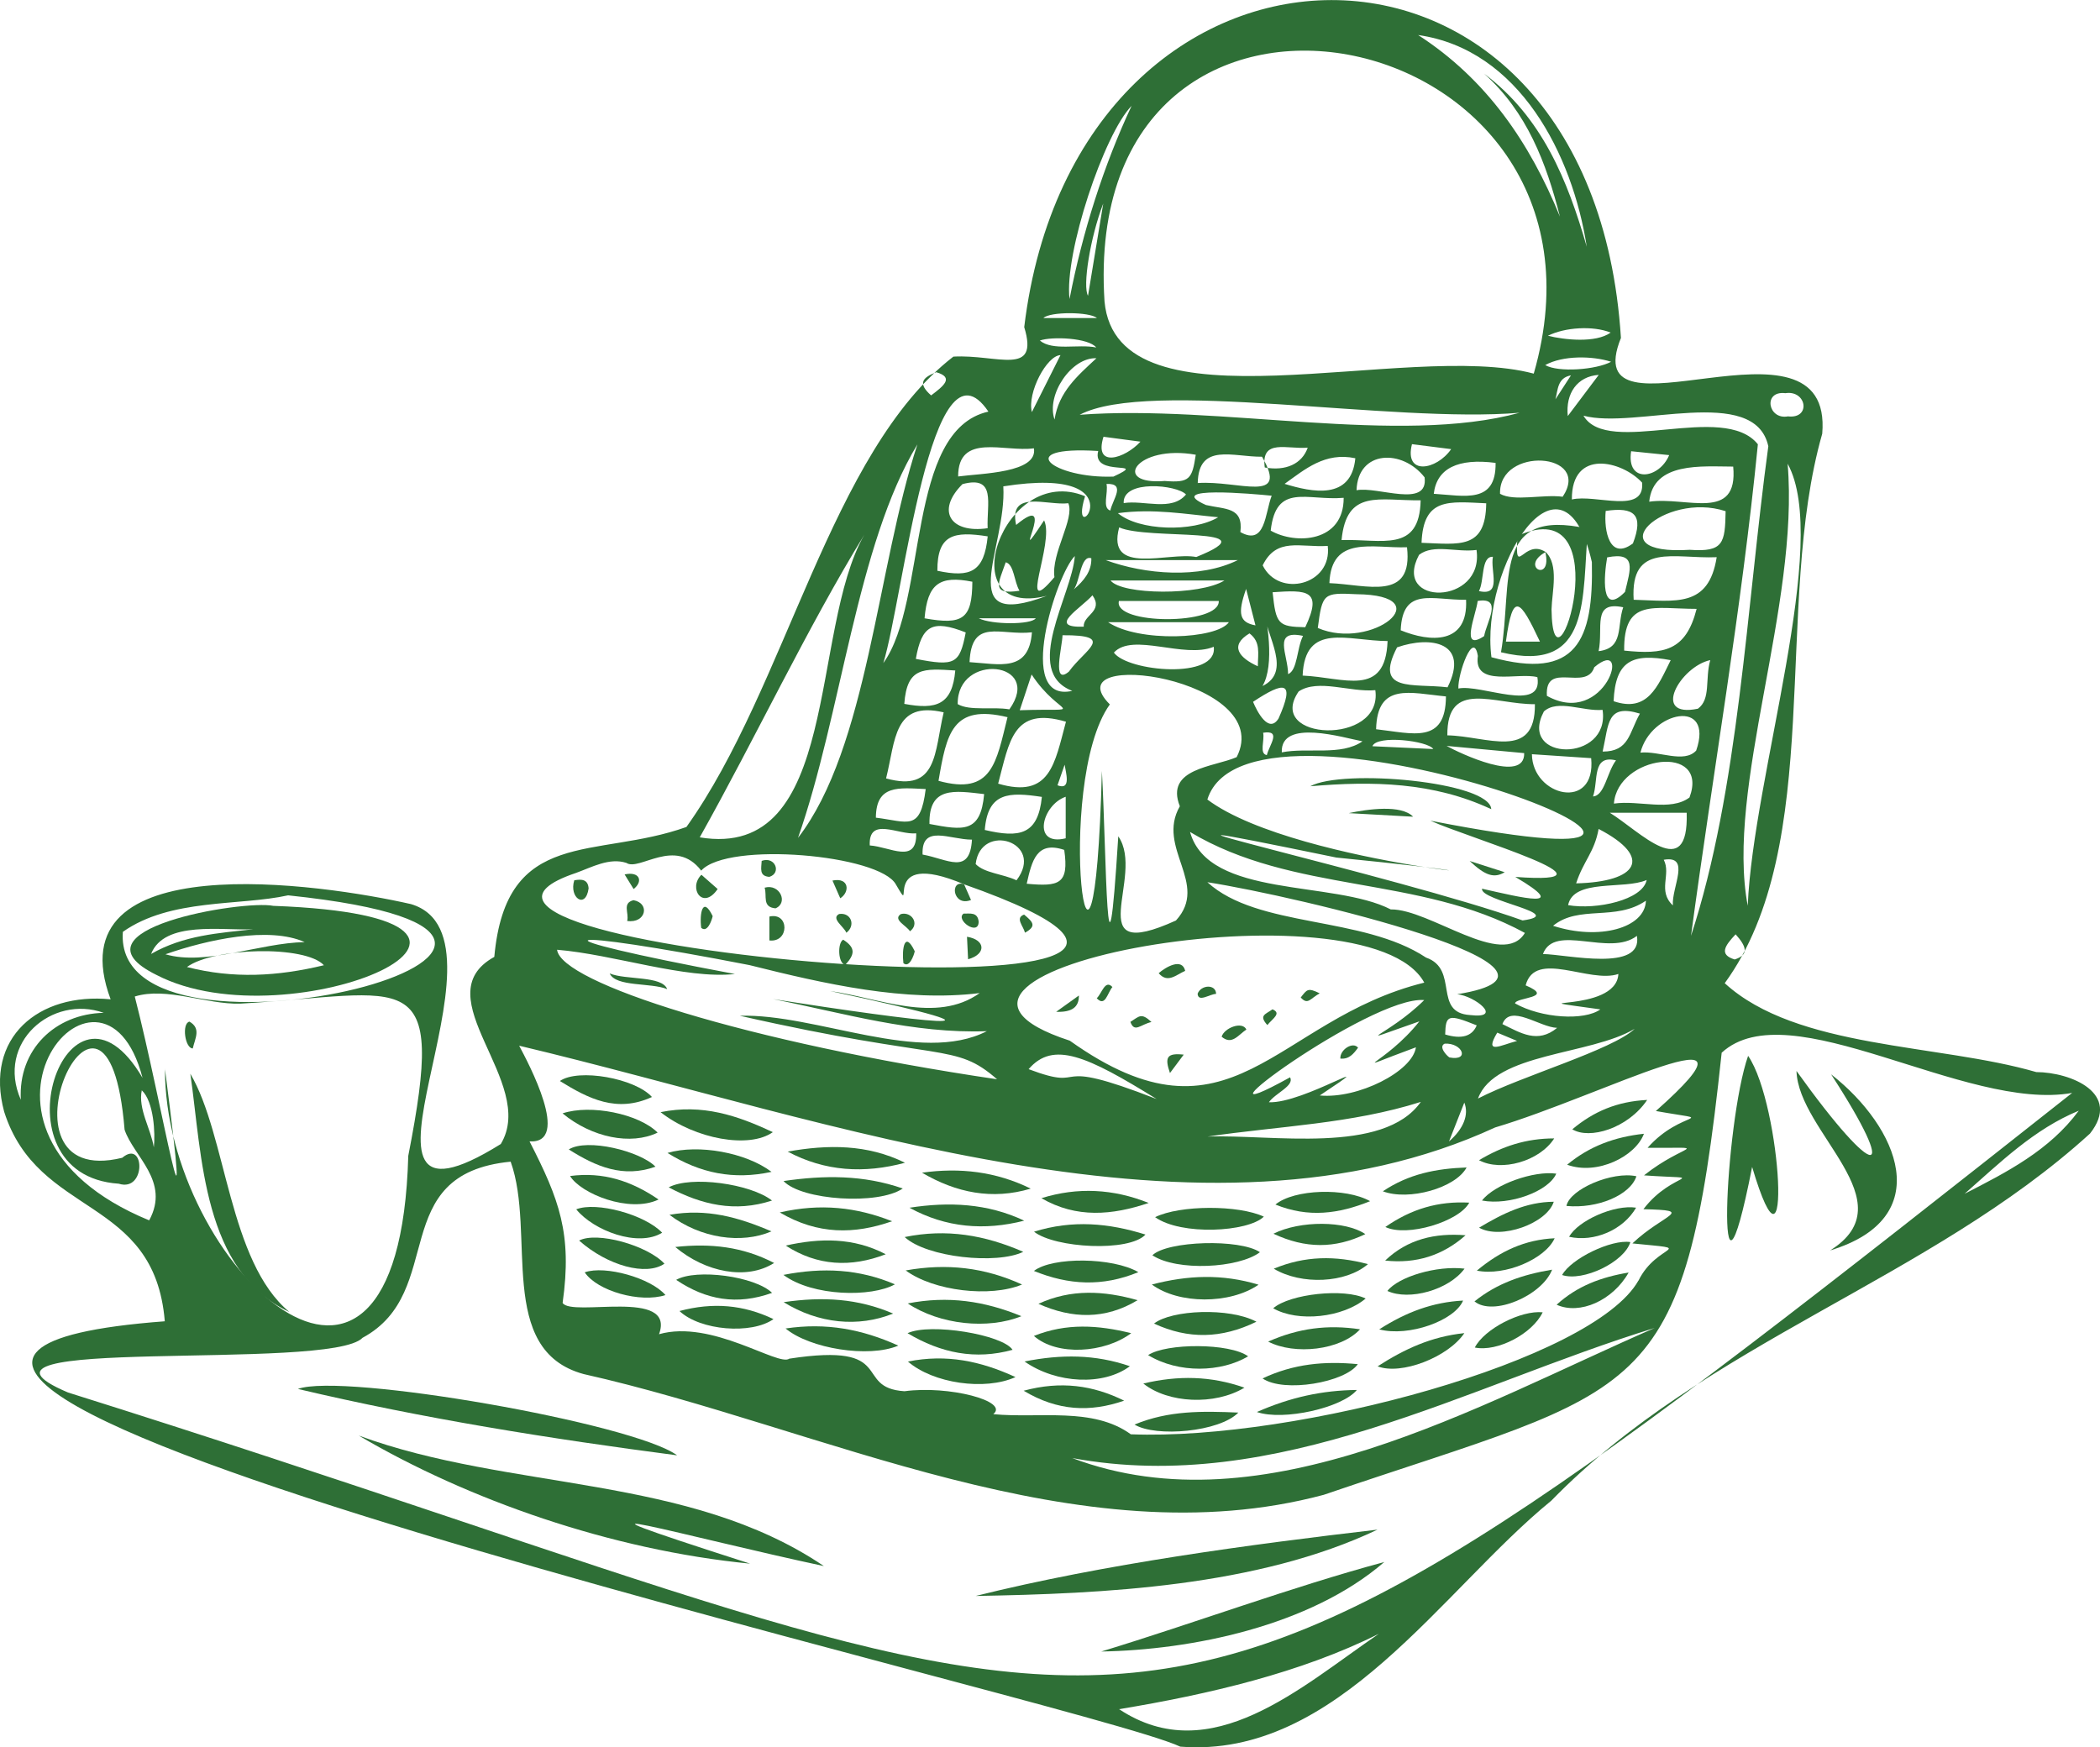 <svg viewBox="0 0 329.55 274.22" xmlns="http://www.w3.org/2000/svg" id="Layer_2">
  <g id="Layer_3">
    <g>
      <path d="M25.86,207.36c-1.63-19.78-19.9-16.16-25.21-32.89-3.13-11.63,5.43-18.74,16.71-17.63-9.09-24.36,33.15-18.13,47.15-14.94,17.88,5.37-14.94,55.72,14.08,37.65,5.83-9.71-12.27-23.17-1.02-29.37,1.86-20.48,15.91-15.29,30.15-20.39,15.74-22.04,22.51-58.82,41.89-73.82,6.84-.39,13.52,3.24,11.12-4.63,8.18-67.74,89.13-69.7,93.64,1.7-7.19,17.84,33.4-6.06,31.59,15.03-7.7,26.95,.56,64.42-15.3,86.24,11.3,10.34,33.52,9.48,48.89,13.95,5.46,.03,13.42,3.34,8.43,9.65-25.25,22.98-60.34,32.78-84.54,57.62-17.14,13.97-33.62,40.56-58.22,38.6-15.75-7.36-250.07-59.92-159.35-66.76ZM198.44,96.29c-4.9-17.03,3.57,4.86-.32,11.38,4.65-2.25,.66-7.71,.32-11.38Zm-47.15,42.5c-13.82-5.83-7.28,5.87-10.69,.04-2.49-4.69-26.38-6.82-30.56-2.19-4.09-5.33-9.71,.14-11.74-1.21-2.67-.87-5.43,.68-7.9,1.57-36.38,12.24,127.54,25.28,60.89,1.79Zm-71.16,43.53c-19.63,1.92-9.88,20.43-23.23,27.64-5.1,5.37-67.57-.45-46.22,8.59,182.01,57.11,158.89,75.82,314.5-47.02-16.73,3-44.36-16.08-55-6.31-5.91,55.66-11.98,52.17-62.46,69.39-38.47,10.27-78.7-10.56-116.15-18.96-13.75-3.76-7.41-22.14-11.43-33.32Zm176.99,18.68c2.9-5.97,9.56-4.79-.95-5.85,4.97-4.71,10.03-5.17,1.73-5.37,4.67-6.15,10.88-4.56,.09-5.31,6.42-5.12,10.9-4.25,.56-4.32,5.41-6.15,11.56-3.95,1.3-5.78,19.32-17.13-8.63-2.33-25.22,2.58-45.51,20.99-104.11-1.17-153.16-12.83,1.43,2.7,8.24,15.39,1.63,15.02,4.66,9.1,6.72,14.49,5.19,25.35,1.42,2.28,17.79-2.37,15.13,4.91,8.28-2.36,18.73,5.12,20.44,3.84,17.12-2.63,9.88,4.58,18.08,5.11,6.9-.94,16.49,1.55,13.93,3.6,7.24,.69,15.63-1.17,21.59,3.16,26.07,1.01,72.56-11.58,79.65-24.12Zm-16.43-142.36c16.18-56.26-71.37-73.44-67.36-11.34,1.95,21.24,47.49,6.02,67.36,11.34ZM25.89,167.72c-.14,30.73,36.74,65.65,38.18,13.68,6-30.59,.11-25.43-26.39-23.88-5.29,.14-11.57-2.67-16.53-1.12,4.35,16.91,9.36,47.22,4.73,11.32Zm197.62-13.5c-8.95-16.42-89.36-1.88-55.63,9.11,25.42,18.12,32.06-3.28,55.63-9.11Zm.95-25.42c67.63,13.25-28.21-25.08-34.99-3.32,14.44,10.85,63.98,13.47,20.24,9.11-47.05-9.69,10.16,3.02,29.23,9.87,7.26-1-6.76-3.09-6.36-4.98,6.23,1.4,14.1,3.39,5.21-1.85,18.3,1.33-7.26-6.06-13.33-8.83Zm-50.29-18.25c-9,12.53-2.53,59.25-1.25,10.45,.74,13.45,.73,39.82,2.57,10.26,4.37,6.25-6.32,20.19,9.05,13.21,5.3-5.79-3.15-11.38,.61-17.93-2.36-5.96,5.33-6.14,8.92-7.71,6.31-12.39-28.95-17.31-19.91-8.28Zm-52.89,46.25c22.22,3.48,43.16,6.08,8.99-1.26,7.53,1.05,16.63,5.21,23.47,.32-11.62,1.45-24.28-1.42-36.13-4.39-30.65-5.97-36.03-4.94-2.28,1.4-7.82,.84-18.99-3.07-27.91-3.81,.59,5.17,29.71,14.51,69.05,20.33-6.71-5.85-8.21-2.67-40.37-9.97,11.99-.36,28.36,7.75,38.76,2.42-11.51,.43-22.46-2.83-33.57-5.04Zm14.36-72.88c-8.95,14.59-17.01,31.76-25.83,47.5,22.14,3.67,17.19-32.41,25.83-47.5ZM23.41,191.53c3.35-6.15-2.48-10.04-3.86-14.23-2.7-33.31-22.13,9.74-.37,4.41,3.56-3.01,3.79,5.44-.54,4.07-20.25-1.35-8.01-36.64,3.73-16.61-6.32-24.27-33.41,8.17,1.04,22.36Zm241.94-44.6c7.53-22.96,8.72-51.73,12.15-76.89-2.13-9.8-20.93-2.6-29.01-4.8,3.82,6.51,21.99-2.24,27.37,4.49-2.56,25.92-7.02,51.3-10.5,77.2Zm-97.08,81.91c30.08,11.34,63.6-8.33,91.4-20.42-29.6,9.09-59.2,26.37-91.4,20.42Zm55.23-71.88c-8.4-.76-39.67,22.42-21.05,12.12,.72,1.33-2.33,2.49-3.32,3.91,5.42,.27,18.95-8.36,7.98-1.06,5.98,.57,14.55-3.76,15.09-7.56-11.82,4.34-4.82,2.72,.54-4.07-11.89,4.14-4.8,2.21,.76-3.34Zm-34.03-18.5c7.93,7.24,24.33,5.21,34.32,11.83,5.23,1.82,1.03,8.65,6.91,9.02,5.3,.64,.78-2.99-2.02-3.27,23.74-3.83-25.25-15.41-39.21-17.58Zm-2.72-7.88c2.92,10.45,22.51,7.53,31.5,12.15,6.11-.09,17.58,9.41,21.05,3.69-16.68-9.1-36.3-6.1-52.56-15.85Zm-42.78-60.84c-9.53,15.74-11.92,42.36-18.74,61.76,10.94-14.15,12.43-42.6,18.74-61.76Zm72.41,186.68c-12.24,6.12-26.7,9.5-40.76,11.83,14.4,9.54,28.54-3.5,40.76-11.83Zm57.89-114.26c.83-20.31,13.06-57.04,6.26-69.38,1.87,22.24-9.77,50.85-6.26,69.38Zm-35.8-77.38c-20.04,1.71-58.19-5.4-69.04,.32,21.94-1.64,50.16,4.86,69.04-.32ZM45.21,140.52c-7.67,1.69-18.46,.45-25.93,5.73-1.84,24.75,90.68,1.03,25.93-5.73ZM222.55,5.5c10.75,6.94,17.52,16.91,22.25,28.5-2.15-8.46-5.18-16.43-11.9-22.44,9.1,6.82,13.08,16.69,16.11,27.17-2.23-14.41-10.58-30.98-26.46-33.23Zm11.5,97.65c13.36,3.66,16.03-2.59,15.76-14.93-4.57-20.04-17.58,.82-15.76,14.93Zm-75.94,9.41c-8.67-2.1-9.56,2.56-10.83,9.99,8.45,2.33,9.05-2.89,10.83-9.99Zm9.17,.71c-8.32-2.45-8.87,3.08-10.64,9.72,8.18,2.41,8.87-3.16,10.64-9.72Zm-28.66-9.2c7.01-9.75,3.52-36.57,16.49-39.47-8.97-13.24-13.33,29.16-16.49,39.47Zm102.25,6.45c-6.38,.06-13.81-4-13.74,4.89,6.16,.1,13.84,4.08,13.74-4.89Zm13.1,42.34c-4.5,1.56-13.07-3.88-14.55,1.79,4.74,2.01-1.57,1.84-1.67,2.83,4.13,2.33,10.87,2.76,13.39,.94-15.02-2.11,2.52,.84,2.83-5.56Zm-36.22-52.25c-6.24-.02-12.97-3.04-13.33,5.42,6.48,.28,13,3.54,13.33-5.42Zm-1.92,7.71c-3.98,.36-8.96-1.83-12.03,.2-5.33,7.76,13.25,8.58,12.03-.2Zm54.97-28.09c-9.69-3.18-20.56,7.01-5.63,6.06,5.3,.38,5.54-1.05,5.63-6.06Zm-1.4,7.22c-6.66,.29-13.59-2.39-13.03,6.68,6.56,.18,11.76,1.33,13.03-6.68Zm-121.31,24.35c-7.88-1.84-7.54,4.41-9.04,10.37,8.11,2.24,7.56-4.1,9.04-10.37Zm60.53-20.28c5.9,.23,13.16,2.93,12.18-5.63-5.36,.2-11.88-1.95-12.18,5.63Zm-1.82,7.04c8.49,3.66,19.45-5.17,6.06-5.3-5.2-.26-5.35-.13-6.06,5.3Zm16.17,74.38c-10.9,3.46-22.29,3.79-33.46,5.44,9.98-.38,27.58,2.9,33.46-5.44Zm30.3-46.82c3.96-.57,8.88,1.28,11.86-.96,3.18-8.54-11.29-6.6-11.86,.96Zm-30.33-47.6c-6.46,.1-11.63-1.87-12.41,6.24,6.33-.19,12.24,2.06,12.41-6.24Zm49.05-5.29c-4.91-.01-12.55-.79-13.18,5.51,5.87-.85,14,3.23,13.18-5.51Zm-5.74,22.33c-6.75,0-11.47-1.72-11.37,6.55,6.23,.64,9.68,.09,11.37-6.55Zm-39.09,12.31c3.5-7.01-2.55-8.15-7.92-6.27-3.69,7.14,2.51,5.62,7.92,6.27Zm-16.3-29.74c-5.78,.49-10.61-2.42-11.45,5.15,3.9,2.23,11.48,1.86,11.45-5.15Zm-35.23,4.64c-2.07,7.7,7.72,3.8,12.1,4.65,12.21-4.91-7.58-2.6-12.1-4.65Zm51.28,26.53c-5.63-.53-10.78-2.26-10.96,5.15,5.74,.64,10.92,2.41,10.96-5.15Zm24.58,2.11c-3.06,.28-7.03-1.72-9.21,.25-4.15,7.85,10.45,8.11,9.21-.25Zm-19.78-25.1c-3.12,.43-6.75-.99-9.02,.77-4.32,8.11,10.26,7.94,9.02-.77Zm-74.26-9.97c.57,9.7-8.04,22.77,6.83,17.17-15.32,3.84-6.91-20.97,6-15.63-2.94,9.44,9.36-5.05-12.83-1.55Zm72.62,17.79c-5.29,.09-9.97-2.13-10.26,4.79,4.61,1.89,10.6,2.29,10.26-4.79Zm16.6-15.74c3.68-.89,11.49,2.44,11.02-2.65-3.17-3.44-11.08-5.37-11.02,2.65Zm-87.21,4c6.96-5.82-1.49,8.2,4.39-.72,1.72,3.5-4.34,15.99,1.62,8.91-.52-3.77,3.21-9.16,2.18-11.6-3.26,.41-9.42-2.21-8.19,3.41Zm85.77-4.43c4.66-7.01-10.07-7.94-9.83-.46,2.19,1.25,6.69,.05,9.83,.46Zm-22.15,7.23c5.95,.21,10.06,1.08,10.15-6.2-5.86-.26-9.87-.96-10.15,6.2Zm-14.72,.49c-4.36,.27-8.02-1.42-10.21,3.05,2.53,5.15,10.95,3.09,10.21-3.05Zm-10.31-14c-4.55,.05-9.97-2.25-10.09,4.13,6.46-.44,14.39,3.33,10.09-4.13Zm-39.65,39.65c5.39-7.56-8.23-8.98-8.11-.82,1.93,1.11,5.46,.36,8.11,.82Zm54.48-34.39c3.32-.65,11.3,2.92,10.68-2.02-3.47-4.47-10.47-4.32-10.68,2.02Zm-31.37,95.55c-10.93-6.76-16.23-9.18-20.09-4.69,10,3.76,2.29-2.26,20.09,4.69Zm83.18-44.93h-12.06c4.73,2.92,12.4,11.2,12.06,0Zm-17.35,11.08c9.62-.22,12.21-4.04,3.53-8.54-.67,3.69-2.39,5.02-3.53,8.54Zm14.84-35.03c-6.01-1.13-8.68,.07-8.96,6.44,5.34,1.82,6.89-2.27,8.96-6.44Zm-4.75,14.51c2.93-.3,6.84,1.74,8.75-.32,2.86-8.28-7.11-6.18-8.75,.32Zm-102.89,12.14c5.47,1.29,8.36,.77,8.96-5.19-5.11-.77-8.49-.79-8.96,5.19Zm45.02-52.46c-2.86-.29-17.1-1.57-10.31,1.46,3.04,.71,5.89,.29,5.4,4.25,3.94,2.21,3.85-2.93,4.91-5.7Zm-9.09,23.71c-4.65,1.92-12.71-2.29-15.67,.91,2.12,2.99,16.38,4.29,15.67-.91Zm59.23,17.48c-3.19-.21-6.06-.41-9.3-.62,.08,6.64,10.11,9.03,9.3,.62Zm-97.55-15.07c4.77,.31,9.31,1.63,9.79-4.68-5.01,.56-9.48-2.35-9.79,4.68Zm76.71,4.14c3.55-.74,13.35,3.94,12.4-1.78-3.01-.82-10.06,1.66-9.34-3.33-.69-4.19-3.17,2.81-3.06,5.11Zm-3.86-30.56c4.8,.29,9.8,1.65,9.7-4.85-5.89-.77-9.24,.85-9.7,4.85Zm6.94,94.91c6.86-3.55,21.03-7.6,24.59-10.94-6.93,4.15-21.97,3.74-24.59,10.94Zm-77.5-47.78c-4.64-.53-8.7-1.27-8.58,4.69,5.29,1,8.03,1.47,8.58-4.69Zm88.31-15.42c9.21,5.13,13.49-9.62,7.44-4.49-1.28,3.88-7.78-1.1-7.44,4.49Zm-87.76-26.31c-.17-3.86,1.4-8.33-3.95-6.92-4.21,4.2-1.88,7.78,3.95,6.92Zm171.23,91.42c-7.04,2.9-12.35,8.15-17.92,13.04,6.66-3.41,13.33-6.82,17.92-13.04ZM147.1,89.58c5.21,1.12,7.34,.18,7.9-5.4-5.28-.83-7.93-.33-7.9,5.4Zm65.59-17.66c-4.76-1.01-7.91,1.74-11.1,4.02,4.31,1.32,10.48,2.62,11.1-4.02Zm-60.1,19.38c-5.15-1.03-7.04,.33-7.5,5.74,6.02,1.09,7.46,.1,7.5-5.74Zm-2.23-16.52c3.68-.5,12.54-.54,11.89-4.42-4.59,.65-11.9-2.52-11.89,4.42Zm91.77,74.95c3.85,.07,15.72,2.88,14.75-2.85-4.31,3.34-12.91-2.05-14.75,2.85Zm-100.22-39.26c5.04,.95,7.53,.14,8-5.24-4.99-.31-7.58-.58-8,5.24Zm33.68-16.15c-.94,3.78,15.87,3.83,15.67,0-5.28,0-10.4,0-15.67,0Zm12.06-22.95c-9.35-1.67-13.34,4.8-4.87,4.12,3.91,.31,4.3-.31,4.87-4.12Zm-43.93,32.04c6.14,1.2,6.88,.8,7.83-4.15-5.22-2.06-6.91-1.13-7.83,4.15Zm114.57,37.95c-4.75,3.28-10.49,.61-14.57,3.94,7.19,2.34,14.45,.37,14.57-3.94ZM3.27,172.61c-.45-7.89,5.4-13.49,13.01-13.65-8.1-2.9-16.97,4.67-13.01,13.65Zm156.25-34.45c4.56-6-5.63-9.22-6.41-2.55,1.38,1.43,4.25,1.53,6.41,2.55Zm-14.25-14.32c-4.24-.19-7.79-.73-7.82,4.49,5.07,.62,6.98,2.23,7.82-4.49Zm27.07-53.06c-13.7-.84-7.01,4.37,2.39,4.02,5.83-2.71-3.49,.23-2.39-4.02Zm18.83,10.4c-5.08-.48-10.15-1.4-15.74-.64,3.28,2.77,11.73,3.03,15.74,.64Zm13.66,17.26c2.78-5.85,.29-5.87-5.12-5.49,.52,5.03,.87,5.41,5.12,5.49Zm63.56,5.16c-4.69,1-9.38,9.17-1.94,7.63,2.07-1.51,1.09-4.65,1.94-7.63Zm-101.38,29.79c-4.35-1.47-5.08,1.73-5.89,5.31,5.1,.47,6.66,.07,5.89-5.31Zm1.66-46.12c-2.86,2.77-9.45,23.2-.4,21.16-7.92-3.04-.04-15.03,.4-21.16Zm83.31-7.08c-.3,3.09,.6,7.85,4.27,5.1,1.72-4.47,.25-5.78-4.27-5.1Zm6.43,57.92c-3.52,1.56-11.48-.26-12.33,3.95,4.45,.77,11.71-.81,12.33-3.95ZM167.84,46.93c2.04-10.54,5.36-20.96,9.74-30.32-4.32,4.42-10.59,23.14-9.74,30.32Zm6.05,50.72c4.78,3.22,17.1,2.68,18.96,0h-18.96Zm39.92,18.7c-2.85-.53-12.9-3.65-12.66,1.73,4.06-.81,9.3,.6,12.66-1.73Zm-40.28-28.44c6.14,2.26,14.73,2.96,20.71,0-7.13,0-13.83,0-20.71,0Zm-21,43.87c-3.5,0-7.95-2.5-7.75,2.34,3.95,.71,7.41,3.29,7.75-2.34Zm39.61-40.67h-17.86c1.77,2.27,14.02,2.39,17.86,0Zm-25.4,8.59c-.02,1.69-1.73,8,1,5.71,2.48-3.47,7.51-5.76-1-5.71Zm85.47-12.22c-.49,2.8-1.09,9.37,2.8,5.42,.82-3.47,1.95-6.37-2.8-5.42Zm-.71,30.48c4.19,0,4.14-2.95,5.85-5.96-5.23-1.59-4.86,1.58-5.85,5.96Zm-91.47-6.49c10.99-.37,6.32,1.21,1.86-5.61-.58,1.75-1.16,3.49-1.86,5.61Zm-16.25,19.32c-2.83,.28-7.5-2.69-7.29,1.9,3.17,.2,7.4,3.02,7.29-1.9Zm107.09-28.59c4-.48,2.84-3.92,3.86-6.89-4.96-1.04-3.08,3.19-3.86,6.89Zm-64.75-24.59c-1.39-1.52-9.97-2.39-9.78,1.35,3.19-.51,7.51,1.37,9.78-1.35Zm10.52,32.54c.65,1.57,2.47,5.05,4,2.62,2.66-5.96,.93-5.89-4-2.62Zm30.37,6.92c2.01,1.12,12.3,6.02,12.18,1.13-4.17-.39-8.17-.76-12.18-1.13Zm-59.77,14.5v-6.52c-3.73,1.27-5.37,7.84,0,6.52Zm37.98-61.31c-3.21,.29-7.37-1.47-6.74,3.11,3.28,.6,5.85-.56,6.74-3.11Zm50.75,.56c-.78,5.12,4.42,4.36,5.97,.61-1.91-.2-3.78-.39-5.97-.61Zm24.21-9.11c-3.58-.43-2.73,4.23,.4,3.64,3.66,.43,2.95-4.16-.4-3.64Zm-58.6,8c-1.26,4.97,3.85,4.1,6.15,.78-2.18-.28-4.08-.52-6.15-.78Zm22.78,91.61c-2.75-.08-7.37-3.84-8.59-.59,2.86,1.39,5.53,3.12,8.59,.59Zm-1.45-108.62c2.58,.64,7.51,1.18,9.85-.5-2.77-1.11-7.16-.84-9.85,.5Zm-11.02,41.62c-.24,2.15-2.86,8.08,1.01,5.52,.42-2.28,2.98-6.18-1.01-5.52Zm-59.83-38.09c-3.9-.2-7.93,5.74-6.57,9.62,.66-4.36,3.6-6.86,6.57-9.62Zm70.43,1.07c2.05,1.19,7.99,.74,10.34-.52-2.95-.95-7.59-1.01-10.34,.52Zm-69.32,11.25c-1.57,5,3.37,3.42,5.8,.77-2.1-.28-3.82-.51-5.8-.77Zm24.22,36.02c.02-2.08,.47-3.8-1.31-5.16-3.19,1.92-1.64,3.83,1.31,5.16Zm34.35,56.36c-4.47-1.8-4.87-1.68-4.95,1.43q3.87,1.16,4.95-1.43Zm-61.67-62.57c-.14-1.83,3.16-2.38,1.37-4.93-1.91,2.13-7.21,5.11-1.37,4.93Zm-3.65-42.62c-2.13,.05-5.25,5.88-4.49,8.94,1.51-3,3.03-6.04,4.49-8.94Zm38.06,44.06c-4.85-1.03-2.35,2.92-2.34,6.01,1.5-.64,1.34-4,2.34-6.01Zm56.61,35.14c1.2,2.3-1.02,4.88,1.43,7.16-.2-2.87,2.87-7.9-1.43-7.16Zm-15.06-69.64c1.54-2.04,3.2-4.25,4.86-6.46-3.38,.23-5.23,2.91-4.86,6.46Zm-74-10.76c-1.18-1.51-6.95-1.77-8.85-1.09,2.05,1.68,6.01,.51,8.85,1.09Zm-25.91,7.52c1.99-1.5,3.64-2.81,.81-3.64-2.17,.84-2.96,1.74-.81,3.64Zm27.01-30.12c-2.07,5.41-3.26,13.01-2.39,14.48,.81-4.88,1.6-9.68,2.39-14.48Zm80.47,87.4c-3.81-.93-2.74,3.19-3.61,5.66,1.83-.1,2.2-3.84,3.61-5.66Zm-93.61-26.62c-.87-1.44-.83-4.12-2.16-4.47-1.12,3.23-2.39,5.17,2.16,4.47Zm74.29-5.33c-1.89-.11-1.32,3.74-2.19,5.38,3.68,.85,1.75-3.15,2.19-5.38Zm38.09,59.25c-1.69,1.79-2.66,3.18-.15,3.95,2.27-.74,1.88-2.01,.15-3.95Zm-47.45-29.08c-.79-1.28-8.86-2.27-9.55-.44,3.18,.15,6.37,.3,9.55,.44Zm-52.78-67.64c-1.13-1-7.39-1.03-8.4,0,2.8,0,5.6,0,8.4,0ZM24.14,180.07c.25-2.12,.01-7.18-1.89-8.95-.61,2.93,1.41,6,1.89,8.95ZM153.6,97.04c2.04,1.02,8.23,1.03,8.94,0h-8.94Zm41.95-4.61c-1.39,3.93-1.03,5.26,1.47,5.72-.47-1.84-.92-3.59-1.47-5.72Zm31.16,71.37c-1,.46,.27,1.84,.74,2.16,3.28,.62,2.04-2.33-.74-2.16Zm-53.07-87.85c.31,1.41-.73,3.76,.6,4.18,.38-1.79,2.5-4.29-.6-4.18Zm53.75,103.19c2.28-1.96,3.16-4.22,2.4-6.09-.79,2.01-1.51,3.83-2.4,6.09Zm-58.88-86.64c1.57-1.34,2.81-2.82,2.75-4.88-1.67-.59-1.78,3.62-2.75,4.88Zm29.71,22.5c.27,1.22-.66,3.29,.58,3.51,.42-1.65,2.35-3.96-.58-3.51Zm36.74,47.07c-2.13,3.55,.54,1.96,3.11,1.3-1.28-.53-2.07-.87-3.11-1.3Zm-69.01-38.82c2.22,.86,1.29-2.04,1.12-3.23-.37,1.08-.75,2.15-1.12,3.23Zm78.14-60.58c.81-1.25,1.62-2.51,2.44-3.76-2.13,.39-2.04,2.25-2.44,3.76Z"></path>
      <path d="M129.29,245.79c-21.31-4.55-48.19-12.13-11.57-.38-21.78-2.12-44.3-10.02-61.42-20.1,23.77,8.74,51.67,6.06,72.99,20.48Z"></path>
      <path d="M216.17,240.07c-18.87,8.96-43.08,10.07-63.06,10.41,20.32-5.05,43.01-8.07,63.06-10.41Z"></path>
      <path d="M106.26,228.41c-19.99-2.61-39.88-5.78-59.51-10.42,6.98-2.59,52.66,5.37,59.51,10.42Z"></path>
      <path d="M274.33,165.71c5.32,7.77,6.97,38.79,.63,17.44-5.91,30.01-4.33-6.93-.63-17.44Z"></path>
      <path d="M281.91,168.07c12.76,17.81,16.27,17.21,5.44,.54,10.61,8.31,16.64,22.54-.15,27.64,12.18-7.61-4.99-18.52-5.28-28.17Z"></path>
      <path d="M172.82,259.2c14.79-4.51,29.65-10.06,44.42-14.05-11.7,10.11-30.38,13.81-44.42,14.05Z"></path>
      <path d="M103.66,174.55c6.54-1.33,12.05,.51,17.61,3.14-3.66,2.62-12.17,1.12-17.61-3.14Z"></path>
      <path d="M142.02,182.49c-6.39,1.72-12.54,1.38-18.41-1.75,6.3-1.13,12.5-1.17,18.41,1.75Z"></path>
      <path d="M141.97,194.15c6.58-1.35,12.58-.31,18.61,2.32-4.13,2.02-15.16,.89-18.61-2.32Z"></path>
      <path d="M122.96,185.36c6.37-.93,12.54-.98,18.71,1.17-3.84,2.64-15.88,1.86-18.71-1.17Z"></path>
      <path d="M142.13,199.39c6.46-1.15,12.36-.48,18.26,2.21-4.98,2.08-13.89,1.02-18.26-2.21Z"></path>
      <path d="M197.72,196.53c-3.34,2.52-13.04,3.03-16.88,.48,2.36-2.28,13.76-2.61,16.88-.48Z"></path>
      <path d="M139.99,191.67c-5.89,2.06-11.63,2.15-17.62-1.38,6.4-1.47,12.06-.82,17.62,1.38Z"></path>
      <path d="M180.26,188.8c-5.7,1.93-11.35,2.44-16.83-.75,5.68-1.77,11.29-1.47,16.83,.75Z"></path>
      <path d="M160.73,191.58c-6.26,1.6-12.29,1.11-18.01-2.03,6.19-.96,12.24-.7,18.01,2.03Z"></path>
      <path d="M162.27,193.31c6.05-1.89,11.74-1.35,17.49,.45-2.55,2.77-14.19,2.14-17.49-.45Z"></path>
      <path d="M181.27,191.03c3.91-1.93,13.13-1.93,17.06-.08-2.47,2.42-12.97,3-17.06,.08Z"></path>
      <path d="M142.45,204.57c6.32-1.24,12.06-.38,17.84,2-5.24,2.12-12.79,1.36-17.84-2Z"></path>
      <path d="M142.48,213.69c6.04-1.21,11.42-.08,16.88,2.44-4.81,2.17-12.93,.99-16.88-2.44Z"></path>
      <path d="M160.78,213.68c5.76-1.15,11.09-1.13,16.53,.74-4.1,3.08-11.5,2.78-16.53-.74Z"></path>
      <path d="M123.28,208.5c6.38-.95,12.02,.12,17.69,2.69-4.66,1.98-13.92,.46-17.69-2.69Z"></path>
      <path d="M122.94,200.09c6.19-1.21,11.88-.92,17.5,1.48-3.64,2.04-12.89,1.94-17.5-1.48Z"></path>
      <path d="M161.75,186.55c-6.05,1.81-11.7,.65-17.06-2.5,5.9-.83,11.6-.19,17.06,2.5Z"></path>
      <path d="M103.2,177.76c-4.18,2.02-10.33,.78-14.92-3.02,4.39-1.47,11.99,.07,14.92,3.02Z"></path>
      <path d="M180.76,201.6c5.64-1.47,11.04-1.7,16.74,.03-4.51,3.11-12.56,3.07-16.74-.03Z"></path>
      <path d="M102.31,172.17c-5.52,2.54-9.95,.27-14.45-2.51,2.9-2.02,11.81-.43,14.45,2.51Z"></path>
      <path d="M197.17,207.44c-5.5,2.68-10.71,2.77-16.07,.29,2.74-2.16,11.84-2.56,16.07-.29Z"></path>
      <path d="M158.9,211.85c-5.83,1.61-11.22,.53-16.48-2.61,3.56-1.67,14.95,.23,16.48,2.61Z"></path>
      <path d="M162.96,204.63c5.12-2.37,10.32-2.06,15.56-.57-5.07,3.06-10.26,2.94-15.56,.57Z"></path>
      <path d="M178.64,199.66c-5.65,2.33-10.94,2.03-16.39-.19,2.92-2.25,12.38-2.15,16.39,.19Z"></path>
      <path d="M121.48,198.22c-4.32,2.75-10.79,1.47-15.51-2.51,5.53-.61,10.6-.05,15.51,2.51Z"></path>
      <path d="M122.98,204.37c6.15-.9,11.65-.58,17.18,1.79-5.45,2.2-11.71,1.6-17.18-1.79Z"></path>
      <path d="M121.15,188.42c-5.83,1.91-11.05,.66-16.21-2.07,3.47-1.86,12.83-.58,16.21,2.07Z"></path>
      <path d="M195.87,212.87c-4.22,2.51-10.9,2.73-15.7-.19,2.86-1.9,12.81-1.92,15.7,.19Z"></path>
      <path d="M139,196.85c-5.48,2.11-10.73,1.85-15.7-1.36,5.38-1.21,10.66-1.28,15.7,1.36Z"></path>
      <path d="M121.07,183.92c-5.95,1.29-11.19,.23-16.32-2.97,4.83-1.42,12.33-.06,16.32,2.97Z"></path>
      <path d="M162.25,209.67c5.09-2.04,10.05-1.72,15.27-.43-4.2,3.14-11.66,3.62-15.27,.43Z"></path>
      <path d="M176.41,219.83c-5.33,1.84-10.43,1.65-15.77-1.56,5.84-1.58,10.9-.85,15.77,1.56Z"></path>
      <path d="M121.16,202.91c-5.49,1.98-10.37,1.12-15.05-2.04,3.15-1.8,12.38-.56,15.05,2.04Z"></path>
      <path d="M179.42,217.14c5.46-1.29,10.58-1.21,15.87,.65-4.66,2.81-11.99,2.46-15.87-.65Z"></path>
      <path d="M105.06,190.66c5.82-1.03,10.82,.37,16,2.6-4.68,2.01-11.11,1.12-16-2.6Z"></path>
      <path d="M103.91,193.47c-3.75,2.33-10.75-.31-13.48-3.67,3.14-1.26,10.79,.82,13.48,3.67Z"></path>
      <path d="M214.31,203.8c-3.58,3.01-10.64,3.76-14.51,1.53,2.64-2.28,11.17-3.18,14.51-1.53Z"></path>
      <path d="M106.63,205.76c5.26-1.4,10.03-.99,14.75,1.27-3.43,2.44-11.5,1.81-14.75-1.27Z"></path>
      <path d="M89.46,184.57c5.18-.68,9.62,.76,13.89,3.69-4.59,2.19-12.23-.93-13.89-3.69Z"></path>
      <path d="M90.88,194.7c2.79-1.47,10.72,.75,13.39,3.63-2.82,1.96-8.88,.36-13.39-3.63Z"></path>
      <path d="M214.67,198.4c-3.45,2.99-10.42,3.32-14.78,.72,4.9-2.04,9.67-2.08,14.78-.72Z"></path>
      <path d="M200.15,189.05c2.92-2.43,11.03-2.68,14.86-.53-4.92,1.99-9.68,2.64-14.86,.53Z"></path>
      <path d="M194.33,221.7c-2.92,3.03-12.94,3.92-16.29,1.88,5.36-2.23,10.68-2.12,16.29-1.88Z"></path>
      <path d="M199.84,193.63c4.19-2.11,11.35-2.05,14.42,.06-4.78,2.3-9.4,2.29-14.42-.06Z"></path>
      <path d="M198.13,216.34c4.89-2.31,9.75-2.74,14.95-2.24-1.99,2.87-11.59,4.54-14.95,2.24Z"></path>
      <path d="M213.43,208.63c-3.06,3.3-10.25,4.08-14.42,1.93,4.75-2.11,9.35-2.7,14.42-1.93Z"></path>
      <path d="M102.86,183.11c-5.07,1.81-9.32,0-13.6-2.71,2.86-1.8,11.21,.25,13.6,2.71Z"></path>
      <path d="M243.57,199.27c-1.58,4.08-9.28,7.37-12.18,4.98,3.54-2.85,7.58-4.22,12.18-4.98Z"></path>
      <path d="M217.4,192.57c4.11-2.85,8.31-4.08,13.17-3.82-1.58,2.98-9.78,5.46-13.17,3.82Z"></path>
      <path d="M229.8,209.23c-2.56,3.8-9.96,6.64-13.61,5.21,4.23-2.72,8.42-4.67,13.61-5.21Z"></path>
      <path d="M104.43,203.26c-3.96,1.27-10.7-.63-12.67-3.57,3.19-1.14,10.39,.89,12.67,3.57Z"></path>
      <path d="M257.98,177.94c-1.3,3.52-7.3,6.59-12.05,4.86,3.52-2.92,7.46-4.36,12.05-4.86Z"></path>
      <path d="M197.24,221.61c5.28-2.32,10.25-3.4,15.69-3.46-2.25,2.78-11.51,4.9-15.69,3.46Z"></path>
      <path d="M256.8,184.61c-.96,2.95-6.07,5.12-10.98,4.66,.51-2.64,7.23-5.49,10.98-4.66Z"></path>
      <path d="M217.37,197.84c3.53-3.38,7.85-4.35,12.62-3.97-3.58,3.18-7.78,4.5-12.62,3.97Z"></path>
      <path d="M216.44,208.64c4.27-2.74,8.43-4.27,13.16-4.52-1.31,3.15-8.54,5.74-13.16,4.52Z"></path>
      <path d="M217.01,186.97c4.06-2.73,8.37-3.57,13.14-3.74-1.72,3.23-9.08,5.28-13.14,3.74Z"></path>
      <path d="M258.49,172.63c-3.05,4.51-9.07,6.25-11.75,4.61,3.34-2.79,7-4.37,11.75-4.61Z"></path>
      <path d="M231.76,199.42c3.73-3.11,7.58-4.86,12.21-5.08-1.47,3.25-7.8,5.98-12.21,5.08Z"></path>
      <path d="M229.83,199.11c-2.44,3.34-8.7,5.08-12.11,3.5,1.75-2.24,7.76-4.02,12.11-3.5Z"></path>
      <path d="M232.11,192.68c3.75-2.24,7.38-4.04,11.72-4.07-1.07,3.39-8.29,6.01-11.72,4.07Z"></path>
      <path d="M255.58,199.72c-2.48,4.4-7.69,6.7-11.3,5.05,3.22-2.93,6.96-4.33,11.3-5.05Z"></path>
      <path d="M255.85,194.94c-.96,3.14-7.43,6.26-10.71,5.17,1.42-2.59,7.73-5.63,10.71-5.17Z"></path>
      <path d="M231.44,211.49c1.52-2.95,7.27-5.87,10.65-5.53-1.6,3.35-7.09,6.26-10.65,5.53Z"></path>
      <path d="M232.57,188.42c1.91-2.52,8.14-4.72,11.65-4.22-1.19,2.77-7.32,5.04-11.65,4.22Z"></path>
      <path d="M256.75,189.54c-2.02,3.51-6.61,5.45-10.51,4.57,1.41-2.56,7.11-5.09,10.51-4.57Z"></path>
      <path d="M243.9,178.67c-2.29,3.59-8.3,5.29-11.8,3.42,3.64-2.18,7.38-3.42,11.8-3.42Z"></path>
      <path d="M45.42,205.92c-13.64-6.45-13.68-24.4-15.55-37.4,5.72,9.71,5.99,29.47,15.55,37.4Z"></path>
      <path d="M29.73,160.34c1.86,1.07,.89,2.6,.52,4.21-1.22,0-1.77-3.92-.52-4.21Z"></path>
      <path d="M112.62,139.53c-2.33,3.41-4.67-.13-2.55-2.24,.73,.64,1.46,1.28,2.55,2.24Z"></path>
      <path d="M98.42,144.54c.34-1.25-.84-2.79,.99-3.26,2.65,.48,1.95,3.69-.99,3.26Z"></path>
      <path d="M120.74,143.85c3.16-.72,3.14,4.11,0,3.75,0-1.32,0-2.54,0-3.75Z"></path>
      <path d="M119.99,139.32c2.37-.68,3.77,2.38,1.71,3.24-2.16-.19-1.29-1.97-1.71-3.24Z"></path>
      <path d="M90.12,138.16c1.2-.22,2.15-.13,2.25,1.27-.46,3.33-3.11,1.47-2.25-1.27Z"></path>
      <path d="M132.32,147.48c1.99,1.28,1.83,2.31,.34,3.94-1.17-.14-1.26-3.46-.34-3.94Z"></path>
      <path d="M151.92,150.55c-.07-1.43-.1-2.23-.17-3.53,2.95,.48,3.04,2.75,.17,3.53Z"></path>
      <path d="M131.68,143.45c1.88-.28,2.65,1.8,1.14,2.94-.39-.97-2.48-2.24-1.14-2.94Z"></path>
      <path d="M110.04,145.62c-.29-2.2,.22-5.09,1.8-1.84-.14,.67-.84,2.68-1.8,1.84Z"></path>
      <path d="M141.77,151.16c-.27-2.23,.19-5.2,1.78-1.86-.13,.64-.85,2.68-1.78,1.86Z"></path>
      <path d="M141.37,143.46c1.71-.43,2.99,1.55,1.43,2.7-.55-.9-2.76-1.83-1.43-2.7Z"></path>
      <path d="M151.21,143.39c.99,.02,2.21-.29,2.37,1.26,0,2.35-3.71-.29-2.37-1.26Z"></path>
      <path d="M119.53,135.11c2.15-.77,3.13,1.94,1.2,2.51-1.65-.12-1.25-1.34-1.2-2.51Z"></path>
      <path d="M130.64,138.2c2.65-.54,2.75,1.82,1.22,2.78-.39-.88-.77-1.76-1.22-2.78Z"></path>
      <path d="M151.29,138.78c.35,.78,.69,1.57,1.09,2.47-2.86,1.14-3.41-3.23-1.09-2.47Z"></path>
      <path d="M160.71,143.54c1.41,1.18,2.01,1.81,.14,2.84-.26-1.05-1.6-2.31-.14-2.84Z"></path>
      <path d="M98.02,137.24c2.39-.53,2.95,1.1,1.41,2.29-.42-.69-.85-1.38-1.41-2.29Z"></path>
      <path d="M185.99,152.37c-1.48,.66-2.76,2-4.16,.37,1.08-.95,3.67-2.48,4.16-.37Z"></path>
      <path d="M195.59,161.58c-1.29,.87-2.27,2.49-3.88,1.13,.4-1.39,3.25-2.49,3.88-1.13Z"></path>
      <path d="M169.31,156.24c.02,1.85-1.11,2.65-3.57,2.56,1.19-.85,2.38-1.7,3.57-2.56Z"></path>
      <path d="M185.76,165.52c-.82,1.09-1.4,1.87-2.16,2.89-.88-2.53-.44-3.17,2.16-2.89Z"></path>
      <path d="M180.7,160.4c-1.72,.38-2.67,1.76-3.31-.02,1.4-.86,1.68-1.5,3.31,.02Z"></path>
      <path d="M198.88,160.88c-1.38-1.55-.29-1.67,.81-2.47,1.47,.62,.05,1.42-.81,2.47Z"></path>
      <path d="M190.84,155.99c-.96,0-2.82,1.4-2.9-.03,.52-1.41,2.88-1.55,2.9,.03Z"></path>
      <path d="M172.11,156.67c.81-.75,1.3-3,2.46-1.76-.8,.95-1.12,3.19-2.46,1.76Z"></path>
      <path d="M207.1,155.9c-1.5,.81-1.85,1.9-2.98,.65,1-1.26,1.1-1.57,2.98-.65Z"></path>
      <path d="M234.02,127c-9.09-4.26-18.62-4.44-28.4-3.6,5.03-2.78,28.18-.74,28.4,3.6Z"></path>
      <path d="M211.65,127.62c2.99-.63,8.24-1.38,10.11,.56-3.37-.19-6.74-.38-10.11-.56Z"></path>
      <path d="M230.63,135.13c1.73,.55,3.45,1.1,5.5,1.76-1.66,.99-3.04,.55-5.5-1.76Z"></path>
      <path d="M95.68,152.78c2.5,1.05,8.22,.33,9.02,2.46-2.54-1.05-8.06-.31-9.02-2.46Z"></path>
      <path d="M213.12,164.43c-.73,.99-1.41,1.84-2.78,1.71-.09-1.39,1.95-2.72,2.78-1.71Z"></path>
      <path d="M42.89,142.17c48.26,1.79,2.78,21.78-18.32,10.85-14.5-7.13,13.59-11.82,18.32-10.85Zm-13.55,9.6c7.27,1.87,14.23,1.47,21.49-.28-2.88-3.15-17.25-2.82-21.49,.28Zm18.47-3.91c-5.59-2.51-15.3-.38-21.85,1.91,6.35,1.86,14.82-1.79,21.85-1.91Zm-24.1,1.86c5.13-2.95,10.62-3.27,16.05-3.88-4.87,.26-13.97-1.42-16.05,3.88Z"></path>
      <path d="M235.55,102.37c1.91-11.05-1.52-22.8,13.65-19.39-.99,10.67,.66,22.85-13.65,19.39Zm6.95-15.79c2.21,2.01,1.04,6.32,.98,9.07,.22,16.35,11.16-18.99-5.34-11.54-.46,6.92,.96,.27,4.42,2.53-4.23,2.33,1.14,4.98-.07-.07Zm-6.18,14.12h5.34c-3.12-6.62-4.26-8.05-5.34,0Z"></path>
    </g>
  </g>
<style>*{fill:#2e6f36!important;stroke:none}</style></svg>
